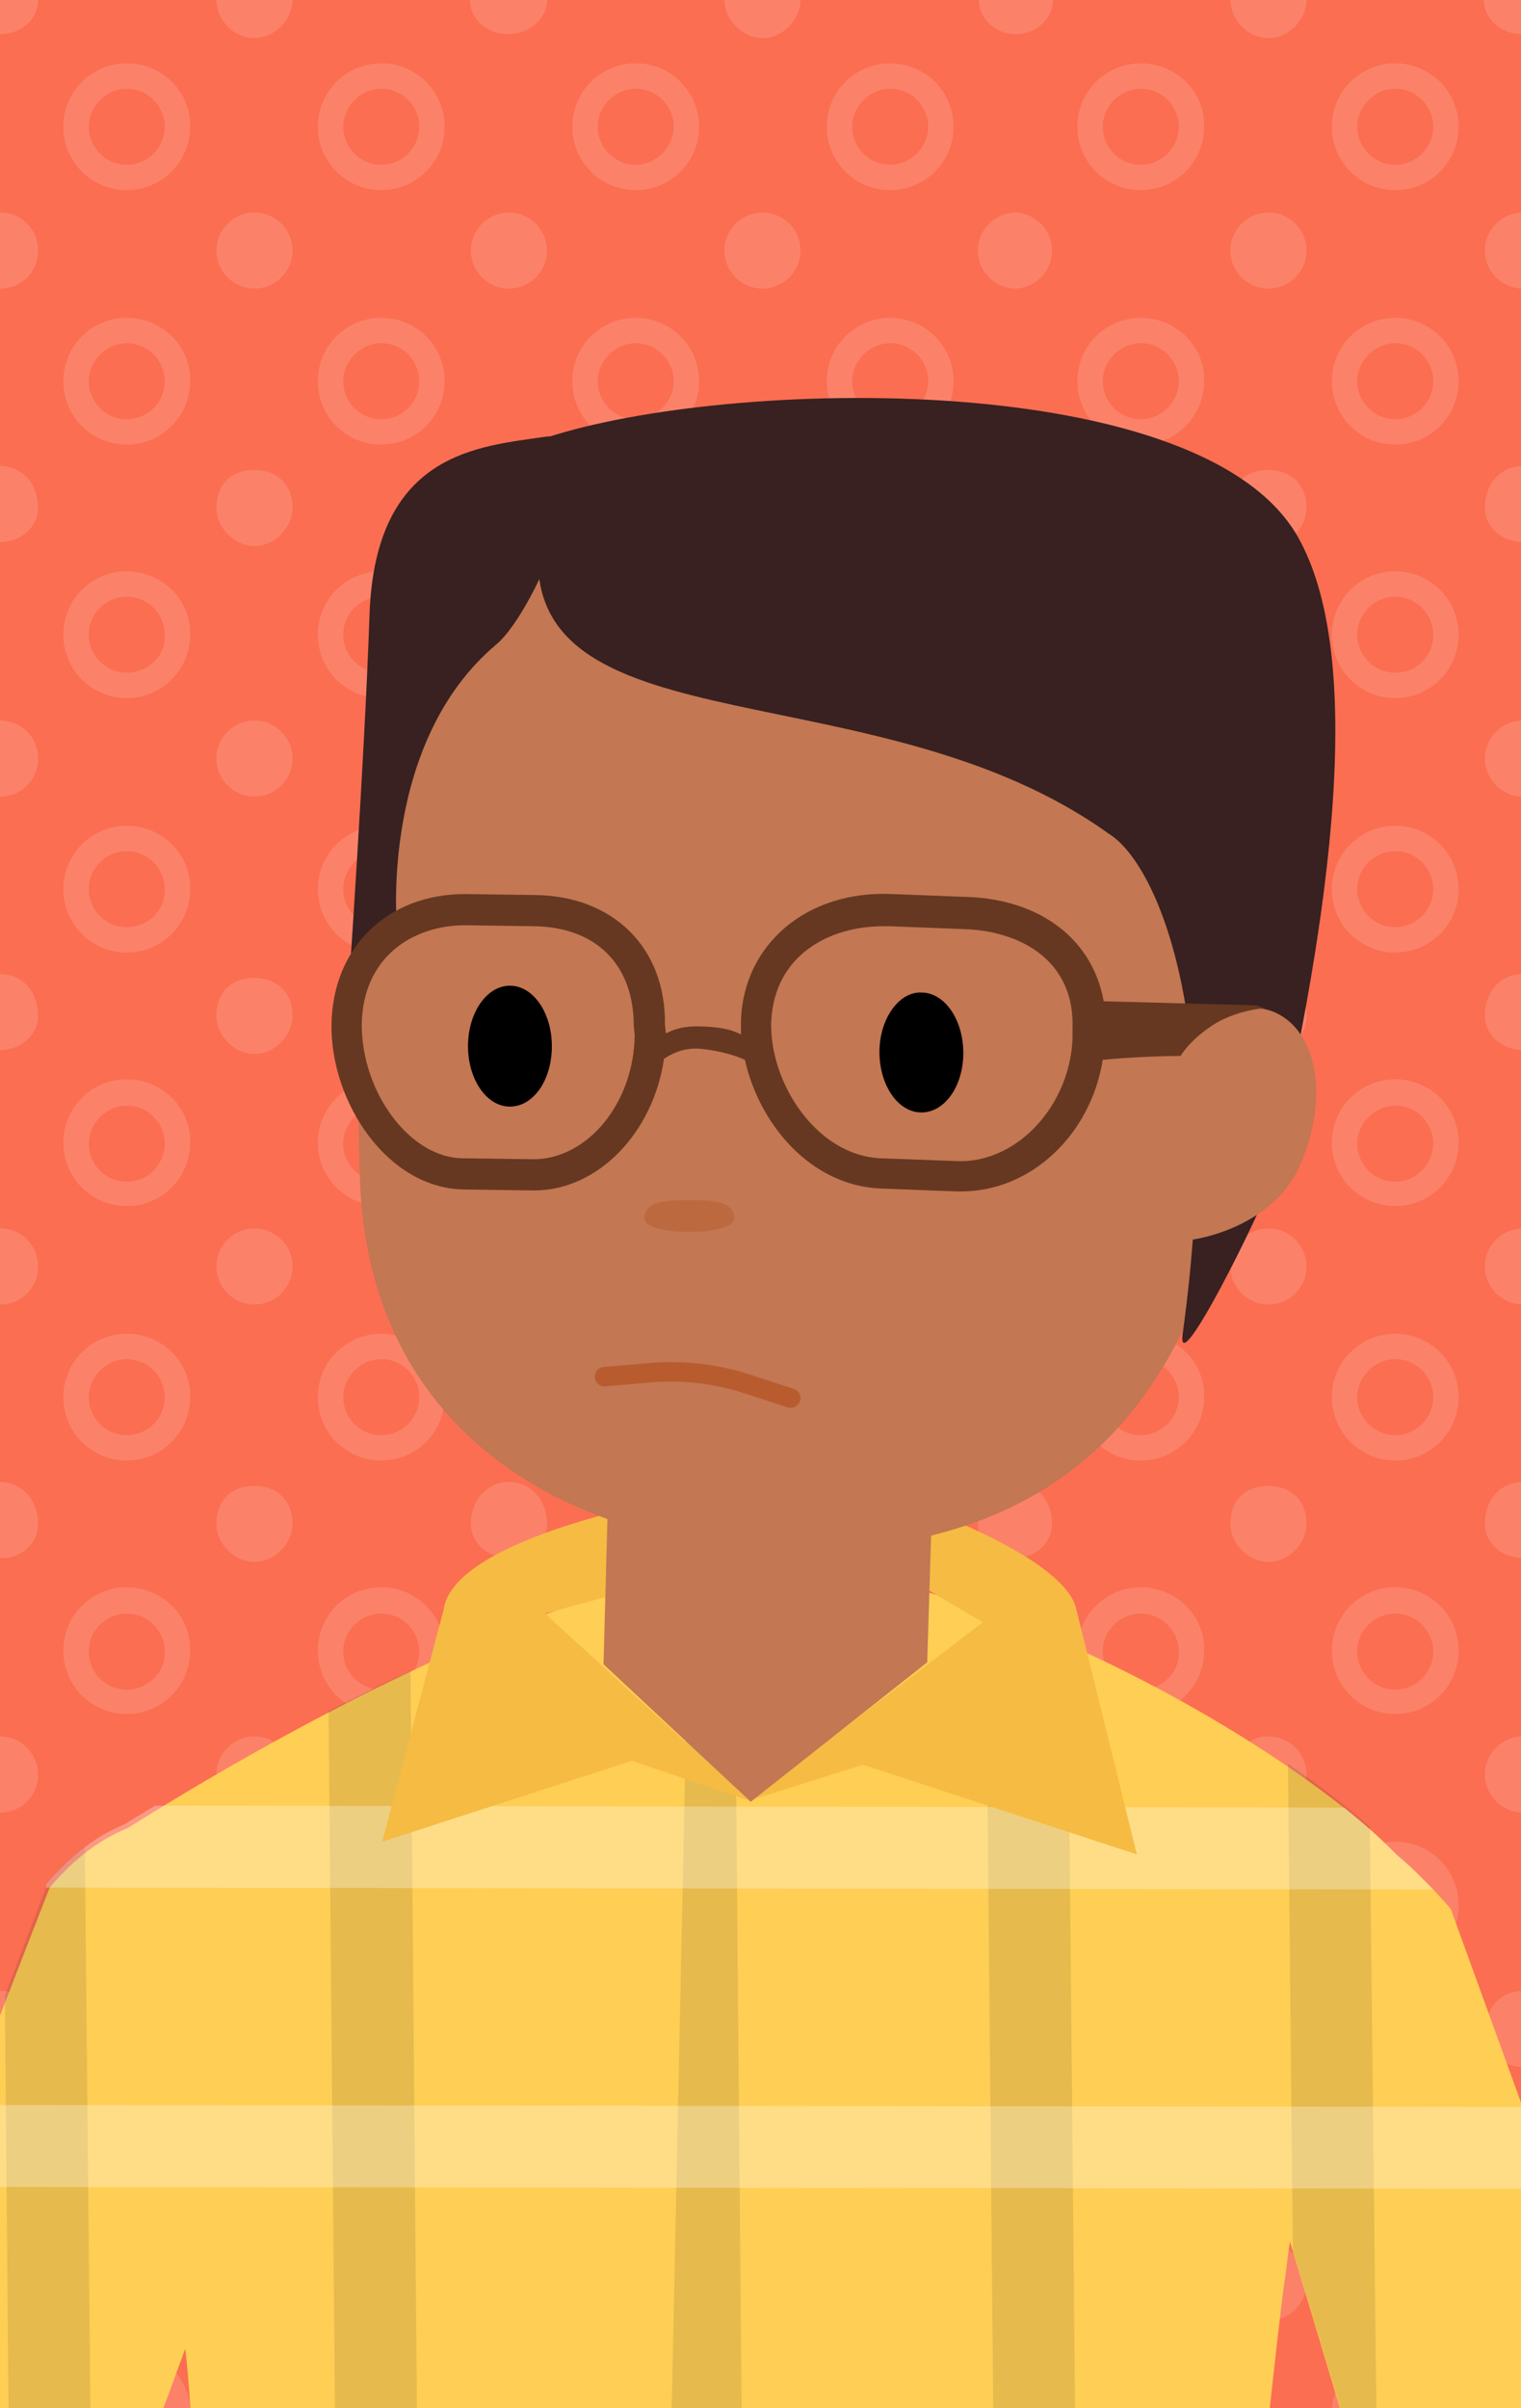 <svg version="1.1" xmlns="http://www.w3.org/2000/svg" xmlns:xlink="http://www.w3.org/1999/xlink" x="0px" y="0px" width="156px" height="247px" viewBox="0 0 156 247" xml:space="preserve"><style type="text/css">.st0{fill:#FB6E52;} .st1{clip-path:url(#SVGID_2_);} .st2{fill:#FB8269;} .st3{clip-path:url(#SVGID_4_);} .st4{fill:#FFCE54;} .st5{opacity:0.1;} .st6{opacity:0.3;fill:#FFFFFF;} .st7{fill:#F6BB43;} .st8{fill:#C37752;} .st9{fill:#382120;} .st10{fill:#663821;} .st11{fill:#BD6940;} .st12{fill:none;stroke:#B85C30;stroke-width:2;stroke-linecap:round;stroke-miterlimit:10;}</style><g id="fondo"><path class="st0" d="M0 0h156v247.3H0z"/><defs><path id="SVGID_1_" d="M0 0h156v247.3H0z"/></defs><clipPath id="SVGID_2_"><use xlink:href="#SVGID_1_" overflow="visible"/></clipPath><g class="st1"><path class="st2" d="M91.3 32.6c-3.6 0-6.5 2.9-6.5 6.5s2.9 6.5 6.5 6.5 6.5-2.9 6.5-6.5-2.9-6.5-6.5-6.5zm0 10.4c-2.2 0-3.9-1.8-3.9-3.9s1.8-3.9 3.9-3.9c2.2 0 3.9 1.8 3.9 3.9S93.4 43 91.3 43zM65.2 6.5c-3.6 0-6.5 2.9-6.5 6.5s2.9 6.5 6.5 6.5 6.5-2.9 6.5-6.5-2.9-6.5-6.5-6.5zm0 10.4c-2.2 0-3.9-1.8-3.9-3.9s1.8-3.9 3.9-3.9c2.2 0 3.9 1.8 3.9 3.9s-1.8 3.9-3.9 3.9zM65.2 32.6c-3.6 0-6.5 2.9-6.5 6.5s2.9 6.5 6.5 6.5 6.5-2.9 6.5-6.5-2.9-6.5-6.5-6.5zm0 10.4c-2.2 0-3.9-1.8-3.9-3.9s1.8-3.9 3.9-3.9c2.2 0 3.9 1.8 3.9 3.9S67.3 43 65.2 43zM91.3 6.5c-3.6 0-6.5 2.9-6.5 6.5s2.9 6.5 6.5 6.5 6.5-2.9 6.5-6.5-2.9-6.5-6.5-6.5zm0 10.4c-2.2 0-3.9-1.8-3.9-3.9s1.8-3.9 3.9-3.9c2.2 0 3.9 1.8 3.9 3.9s-1.8 3.9-3.9 3.9zM52.2 47.8c-2.2 0-3.9 1.7-3.9 4.3 0 2 1.8 3.5 3.9 3.5s3.9-1.6 3.9-3.5c0-2.6-1.8-4.3-3.9-4.3z"/><circle class="st2" cx="78.2" cy="25.7" r="3.9"/><path class="st2" d="M78.2 48.2c-2.2 0-3.9 1.3-3.9 3.9 0 2 1.8 3.9 3.9 3.9s3.9-2 3.9-3.9c0-2.6-1.7-3.9-3.9-3.9zM78.2 3.9c2.2 0 3.9-2 3.9-3.9h-7.8c0 2 1.8 3.9 3.9 3.9z"/><circle class="st2" cx="52.2" cy="25.7" r="3.9"/><path class="st2" d="M91.3 84.7c-3.6 0-6.5 2.9-6.5 6.5s2.9 6.5 6.5 6.5 6.5-2.9 6.5-6.5-2.9-6.5-6.5-6.5zm0 10.4c-2.2 0-3.9-1.8-3.9-3.9 0-2.2 1.8-3.9 3.9-3.9 2.2 0 3.9 1.8 3.9 3.9 0 2.1-1.8 3.9-3.9 3.9zM65.2 58.6c-3.6 0-6.5 2.9-6.5 6.5s2.9 6.5 6.5 6.5 6.5-2.9 6.5-6.5-2.9-6.5-6.5-6.5zm0 10.4c-2.2 0-3.9-1.8-3.9-3.9 0-2.2 1.8-3.9 3.9-3.9 2.2 0 3.9 1.8 3.9 3.9 0 2.2-1.8 3.9-3.9 3.9zM65.2 84.7c-3.6 0-6.5 2.9-6.5 6.5s2.9 6.5 6.5 6.5 6.5-2.9 6.5-6.5-2.9-6.5-6.5-6.5zm0 10.4c-2.2 0-3.9-1.8-3.9-3.9 0-2.2 1.8-3.9 3.9-3.9 2.2 0 3.9 1.8 3.9 3.9 0 2.1-1.8 3.9-3.9 3.9zM91.3 58.6c-3.6 0-6.5 2.9-6.5 6.5s2.9 6.5 6.5 6.5 6.5-2.9 6.5-6.5-2.9-6.5-6.5-6.5zm0 10.4c-2.2 0-3.9-1.8-3.9-3.9 0-2.2 1.8-3.9 3.9-3.9 2.2 0 3.9 1.8 3.9 3.9 0 2.2-1.8 3.9-3.9 3.9zM52.2 99.9c-2.2 0-3.9 1.7-3.9 4.3 0 2 1.8 3.5 3.9 3.5s3.9-1.6 3.9-3.5c0-2.6-1.8-4.3-3.9-4.3z"/><circle class="st2" cx="78.2" cy="77.8" r="3.9"/><path class="st2" d="M78.2 100.3c-2.2 0-3.9 1.3-3.9 3.9 0 2 1.8 3.9 3.9 3.9s3.9-2 3.9-3.9c0-2.6-1.7-3.9-3.9-3.9z"/><circle class="st2" cx="52.2" cy="77.8" r="3.9"/><path class="st2" d="M91.3 136.8c-3.6 0-6.5 2.9-6.5 6.5s2.9 6.5 6.5 6.5 6.5-2.9 6.5-6.5-2.9-6.5-6.5-6.5zm0 10.4c-2.2 0-3.9-1.8-3.9-3.9s1.8-3.9 3.9-3.9c2.2 0 3.9 1.8 3.9 3.9s-1.8 3.9-3.9 3.9zM65.2 110.7c-3.6 0-6.5 2.9-6.5 6.5s2.9 6.5 6.5 6.5 6.5-2.9 6.5-6.5-2.9-6.5-6.5-6.5zm0 10.5c-2.2 0-3.9-1.8-3.9-3.9s1.8-3.9 3.9-3.9c2.2 0 3.9 1.8 3.9 3.9s-1.8 3.9-3.9 3.9zM65.2 136.8c-3.6 0-6.5 2.9-6.5 6.5s2.9 6.5 6.5 6.5 6.5-2.9 6.5-6.5-2.9-6.5-6.5-6.5zm0 10.4c-2.2 0-3.9-1.8-3.9-3.9s1.8-3.9 3.9-3.9c2.2 0 3.9 1.8 3.9 3.9s-1.8 3.9-3.9 3.9zM91.3 110.7c-3.6 0-6.5 2.9-6.5 6.5s2.9 6.5 6.5 6.5 6.5-2.9 6.5-6.5-2.9-6.5-6.5-6.5zm0 10.5c-2.2 0-3.9-1.8-3.9-3.9s1.8-3.9 3.9-3.9c2.2 0 3.9 1.8 3.9 3.9s-1.8 3.9-3.9 3.9z"/><circle class="st2" cx="78.2" cy="129.9" r="3.9"/><circle class="st2" cx="52.2" cy="129.9" r="3.9"/><path class="st2" d="M39.1 32.6c-3.6 0-6.5 2.9-6.5 6.5s2.9 6.5 6.5 6.5 6.5-2.9 6.5-6.5-2.9-6.5-6.5-6.5zm0 10.4c-2.2 0-3.9-1.8-3.9-3.9s1.8-3.9 3.9-3.9c2.2 0 3.9 1.8 3.9 3.9S41.3 43 39.1 43zM13 6.5c-3.6 0-6.5 2.9-6.5 6.5s2.9 6.5 6.5 6.5 6.5-2.9 6.5-6.5c.1-3.6-2.9-6.5-6.5-6.5zm0 10.4c-2.2 0-3.9-1.8-3.9-3.9s1.8-3.9 3.9-3.9c2.2 0 3.9 1.8 3.9 3.9s-1.7 3.9-3.9 3.9zM13 32.6c-3.6 0-6.5 2.9-6.5 6.5s2.9 6.5 6.5 6.5 6.5-2.9 6.5-6.5c.1-3.6-2.9-6.5-6.5-6.5zM13 43c-2.2 0-3.9-1.8-3.9-3.9s1.8-3.9 3.9-3.9c2.2 0 3.9 1.8 3.9 3.9S15.2 43 13 43zM39.1 6.5c-3.6 0-6.5 2.9-6.5 6.5s2.9 6.5 6.5 6.5 6.5-2.9 6.5-6.5-2.9-6.5-6.5-6.5zm0 10.4c-2.2 0-3.9-1.8-3.9-3.9s1.8-3.9 3.9-3.9c2.2 0 3.9 1.8 3.9 3.9s-1.7 3.9-3.9 3.9zM0 47.8v7.8c2.2 0 3.9-1.6 3.9-3.5 0-2.6-1.7-4.3-3.9-4.3zM48.2 0c0 2 1.8 3.5 3.9 3.5s4-1.5 4-3.5h-7.9zM0 3.5C2.2 3.5 3.9 2 3.9 0H0v3.5z"/><circle class="st2" cx="26.1" cy="25.7" r="3.9"/><path class="st2" d="M26.1 48.2c-2.2 0-3.9 1.3-3.9 3.9 0 2 1.8 3.9 3.9 3.9 2.2 0 3.9-2 3.9-3.9 0-2.6-1.8-3.9-3.9-3.9zM26.1 3.9C28.2 3.9 30 2 30 0h-7.8c0 2 1.7 3.9 3.9 3.9zM0 21.8v7.8c2.2 0 3.9-1.7 3.9-3.9S2.2 21.8 0 21.8zM39.1 84.7c-3.6 0-6.5 2.9-6.5 6.5s2.9 6.5 6.5 6.5 6.5-2.9 6.5-6.5-2.9-6.5-6.5-6.5zm0 10.4c-2.2 0-3.9-1.8-3.9-3.9 0-2.2 1.8-3.9 3.9-3.9 2.2 0 3.9 1.8 3.9 3.9 0 2.1-1.7 3.9-3.9 3.9zM13 58.6c-3.6 0-6.5 2.9-6.5 6.5s2.9 6.5 6.5 6.5 6.5-2.9 6.5-6.5c.1-3.6-2.9-6.5-6.5-6.5zM13 69c-2.2 0-3.9-1.8-3.9-3.9 0-2.2 1.8-3.9 3.9-3.9 2.2 0 3.9 1.8 3.9 3.9.1 2.2-1.7 3.9-3.9 3.9zM13 84.7c-3.6 0-6.5 2.9-6.5 6.5s2.9 6.5 6.5 6.5 6.5-2.9 6.5-6.5c.1-3.6-2.9-6.5-6.5-6.5zm0 10.4c-2.2 0-3.9-1.8-3.9-3.9 0-2.2 1.8-3.9 3.9-3.9 2.2 0 3.9 1.8 3.9 3.9.1 2.1-1.7 3.9-3.9 3.9zM39.1 58.6c-3.6 0-6.5 2.9-6.5 6.5s2.9 6.5 6.5 6.5 6.5-2.9 6.5-6.5-2.9-6.5-6.5-6.5zm0 10.4c-2.2 0-3.9-1.8-3.9-3.9 0-2.2 1.8-3.9 3.9-3.9 2.2 0 3.9 1.8 3.9 3.9 0 2.2-1.7 3.9-3.9 3.9zM0 99.9v7.8c2.2 0 3.9-1.6 3.9-3.5 0-2.6-1.7-4.3-3.9-4.3z"/><circle class="st2" cx="26.1" cy="77.8" r="3.9"/><path class="st2" d="M26.1 100.3c-2.2 0-3.9 1.3-3.9 3.9 0 2 1.8 3.9 3.9 3.9 2.2 0 3.9-2 3.9-3.9 0-2.6-1.8-3.9-3.9-3.9zM0 73.9v7.8c2.2 0 3.9-1.7 3.9-3.9S2.2 73.9 0 73.9zM39.1 136.8c-3.6 0-6.5 2.9-6.5 6.5s2.9 6.5 6.5 6.5 6.5-2.9 6.5-6.5-2.9-6.5-6.5-6.5zm0 10.4c-2.2 0-3.9-1.8-3.9-3.9s1.8-3.9 3.9-3.9c2.2 0 3.9 1.8 3.9 3.9s-1.7 3.9-3.9 3.9zM13 110.7c-3.6 0-6.5 2.9-6.5 6.5s2.9 6.5 6.5 6.5 6.5-2.9 6.5-6.5c.1-3.6-2.9-6.5-6.5-6.5zm0 10.5c-2.2 0-3.9-1.8-3.9-3.9s1.8-3.9 3.9-3.9c2.2 0 3.9 1.8 3.9 3.9s-1.7 3.9-3.9 3.9zM13 136.8c-3.6 0-6.5 2.9-6.5 6.5s2.9 6.5 6.5 6.5 6.5-2.9 6.5-6.5c.1-3.6-2.9-6.5-6.5-6.5zm0 10.4c-2.2 0-3.9-1.8-3.9-3.9s1.8-3.9 3.9-3.9c2.2 0 3.9 1.8 3.9 3.9s-1.7 3.9-3.9 3.9zM39.1 110.7c-3.6 0-6.5 2.9-6.5 6.5s2.9 6.5 6.5 6.5 6.5-2.9 6.5-6.5-2.9-6.5-6.5-6.5zm0 10.5c-2.2 0-3.9-1.8-3.9-3.9s1.8-3.9 3.9-3.9c2.2 0 3.9 1.8 3.9 3.9s-1.7 3.9-3.9 3.9z"/><circle class="st2" cx="26.1" cy="129.9" r="3.9"/><path class="st2" d="M0 126v7.8c2.2 0 3.9-1.7 3.9-3.9S2.2 126 0 126zM156.2 47.8c-2.2 0-3.9 1.7-3.9 4.3 0 2 1.8 3.5 3.9 3.5 2.2 0 3.9-1.6 3.9-3.5 0-2.6-1.8-4.3-3.9-4.3z"/><circle class="st2" cx="156.2" cy="25.7" r="3.9"/><path class="st2" d="M156.2 99.9c-2.2 0-3.9 1.7-3.9 4.3 0 2 1.8 3.5 3.9 3.5 2.2 0 3.9-1.6 3.9-3.5 0-2.6-1.8-4.3-3.9-4.3z"/><circle class="st2" cx="156.2" cy="77.8" r="3.9"/><circle class="st2" cx="156.2" cy="129.9" r="3.9"/><path class="st2" d="M143.1 32.6c-3.6 0-6.5 2.9-6.5 6.5s2.9 6.5 6.5 6.5 6.5-2.9 6.5-6.5-2.9-6.5-6.5-6.5zm0 10.4c-2.2 0-3.9-1.8-3.9-3.9s1.8-3.9 3.9-3.9c2.2 0 3.9 1.8 3.9 3.9s-1.7 3.9-3.9 3.9zM117 6.5c-3.6 0-6.5 2.9-6.5 6.5s2.9 6.5 6.5 6.5 6.5-2.9 6.5-6.5c.1-3.6-2.9-6.5-6.5-6.5zm0 10.4c-2.2 0-3.9-1.8-3.9-3.9s1.8-3.9 3.9-3.9c2.2 0 3.9 1.8 3.9 3.9s-1.7 3.9-3.9 3.9zM117 32.6c-3.6 0-6.5 2.9-6.5 6.5s2.9 6.5 6.5 6.5 6.5-2.9 6.5-6.5c.1-3.6-2.9-6.5-6.5-6.5zm0 10.4c-2.2 0-3.9-1.8-3.9-3.9s1.8-3.9 3.9-3.9c2.2 0 3.9 1.8 3.9 3.9S119.2 43 117 43zM143.1 6.5c-3.6 0-6.5 2.9-6.5 6.5s2.9 6.5 6.5 6.5 6.5-2.9 6.5-6.5-2.9-6.5-6.5-6.5zm0 10.4c-2.2 0-3.9-1.8-3.9-3.9s1.8-3.9 3.9-3.9c2.2 0 3.9 1.8 3.9 3.9s-1.7 3.9-3.9 3.9zM104.3 47.9h-.4c-2 .2-3.6 1.8-3.6 4.2 0 1.9 1.6 3.4 3.6 3.5h.4c2-.1 3.6-1.7 3.6-3.5 0-2.5-1.6-4.1-3.6-4.2zM152.2 0c0 2 1.8 3.5 3.9 3.5 2.2 0 3.9-1.6 3.9-3.5h-7.8zM104 0h-3.6c0 1.9 1.6 3.4 3.6 3.5h.4c2-.1 3.6-1.7 3.6-3.5h-4z"/><circle class="st2" cx="130.1" cy="25.7" r="3.9"/><path class="st2" d="M130.1 48.2c-2.2 0-3.9 1.3-3.9 3.9 0 2 1.8 3.9 3.9 3.9 2.2 0 3.9-2 3.9-3.9 0-2.6-1.8-3.9-3.9-3.9zM130.1 3.9c2.2 0 3.9-2 3.9-3.9h-7.8c0 2 1.7 3.9 3.9 3.9zM104.3 21.8h-.4c-2 .2-3.6 1.8-3.6 3.9 0 2.1 1.6 3.7 3.6 3.9h.4c2-.2 3.6-1.8 3.6-3.9 0-2.1-1.6-3.7-3.6-3.9zM143.1 84.7c-3.6 0-6.5 2.9-6.5 6.5s2.9 6.5 6.5 6.5 6.5-2.9 6.5-6.5-2.9-6.5-6.5-6.5zm0 10.4c-2.2 0-3.9-1.8-3.9-3.9 0-2.2 1.8-3.9 3.9-3.9 2.2 0 3.9 1.8 3.9 3.9 0 2.1-1.7 3.9-3.9 3.9zM117 58.6c-3.6 0-6.5 2.9-6.5 6.5s2.9 6.5 6.5 6.5 6.5-2.9 6.5-6.5c.1-3.6-2.9-6.5-6.5-6.5zm0 10.4c-2.2 0-3.9-1.8-3.9-3.9 0-2.2 1.8-3.9 3.9-3.9 2.2 0 3.9 1.8 3.9 3.9.1 2.2-1.7 3.9-3.9 3.9zM117 84.7c-3.6 0-6.5 2.9-6.5 6.5s2.9 6.5 6.5 6.5 6.5-2.9 6.5-6.5c.1-3.6-2.9-6.5-6.5-6.5zm0 10.4c-2.2 0-3.9-1.8-3.9-3.9 0-2.2 1.8-3.9 3.9-3.9 2.2 0 3.9 1.8 3.9 3.9.1 2.1-1.7 3.9-3.9 3.9zM143.1 58.6c-3.6 0-6.5 2.9-6.5 6.5s2.9 6.5 6.5 6.5 6.5-2.9 6.5-6.5-2.9-6.5-6.5-6.5zm0 10.4c-2.2 0-3.9-1.8-3.9-3.9 0-2.2 1.8-3.9 3.9-3.9 2.2 0 3.9 1.8 3.9 3.9 0 2.2-1.7 3.9-3.9 3.9zM104.3 100h-.4c-2 .2-3.6 1.8-3.6 4.2 0 1.9 1.6 3.4 3.6 3.5h.4c2-.1 3.6-1.7 3.6-3.5 0-2.5-1.6-4.1-3.6-4.2z"/><circle class="st2" cx="130.1" cy="77.8" r="3.9"/><path class="st2" d="M130.1 100.3c-2.2 0-3.9 1.3-3.9 3.9 0 2 1.8 3.9 3.9 3.9 2.2 0 3.9-2 3.9-3.9 0-2.6-1.8-3.9-3.9-3.9zM104.3 73.9h-.4c-2 .2-3.6 1.8-3.6 3.9 0 2.1 1.6 3.7 3.6 3.9h.4c2-.2 3.6-1.8 3.6-3.9 0-2.1-1.6-3.7-3.6-3.9zM143.1 136.8c-3.6 0-6.5 2.9-6.5 6.5s2.9 6.5 6.5 6.5 6.5-2.9 6.5-6.5-2.9-6.5-6.5-6.5zm0 10.4c-2.2 0-3.9-1.8-3.9-3.9s1.8-3.9 3.9-3.9c2.2 0 3.9 1.8 3.9 3.9s-1.7 3.9-3.9 3.9zM117 110.7c-3.6 0-6.5 2.9-6.5 6.5s2.9 6.5 6.5 6.5 6.5-2.9 6.5-6.5c.1-3.6-2.9-6.5-6.5-6.5zm0 10.5c-2.2 0-3.9-1.8-3.9-3.9s1.8-3.9 3.9-3.9c2.2 0 3.9 1.8 3.9 3.9s-1.7 3.9-3.9 3.9zM117 136.8c-3.6 0-6.5 2.9-6.5 6.5s2.9 6.5 6.5 6.5 6.5-2.9 6.5-6.5c.1-3.6-2.9-6.5-6.5-6.5zm0 10.4c-2.2 0-3.9-1.8-3.9-3.9s1.8-3.9 3.9-3.9c2.2 0 3.9 1.8 3.9 3.9s-1.7 3.9-3.9 3.9zM143.1 110.7c-3.6 0-6.5 2.9-6.5 6.5s2.9 6.5 6.5 6.5 6.5-2.9 6.5-6.5-2.9-6.5-6.5-6.5zm0 10.5c-2.2 0-3.9-1.8-3.9-3.9s1.8-3.9 3.9-3.9c2.2 0 3.9 1.8 3.9 3.9s-1.7 3.9-3.9 3.9z"/><circle class="st2" cx="130.1" cy="129.9" r="3.9"/><path class="st2" d="M104.3 126h-.4c-2 .2-3.6 1.8-3.6 3.9 0 2.1 1.6 3.7 3.6 3.9h.4c2-.2 3.6-1.8 3.6-3.9 0-2-1.6-3.7-3.6-3.9zM91.3 188.9c-3.6 0-6.5 2.9-6.5 6.5s2.9 6.5 6.5 6.5 6.5-2.9 6.5-6.5-2.9-6.5-6.5-6.5zm0 10.4c-2.2 0-3.9-1.8-3.9-3.9 0-2.2 1.8-3.9 3.9-3.9 2.2 0 3.9 1.8 3.9 3.9 0 2.2-1.8 3.9-3.9 3.9zM65.2 162.8c-3.6 0-6.5 2.9-6.5 6.5s2.9 6.5 6.5 6.5 6.5-2.9 6.5-6.5-2.9-6.5-6.5-6.5zm0 10.5c-2.2 0-3.9-1.8-3.9-3.9 0-2.2 1.8-3.9 3.9-3.9 2.2 0 3.9 1.8 3.9 3.9 0 2.1-1.8 3.9-3.9 3.9zM65.2 188.9c-3.6 0-6.5 2.9-6.5 6.5s2.9 6.5 6.5 6.5 6.5-2.9 6.5-6.5-2.9-6.5-6.5-6.5zm0 10.4c-2.2 0-3.9-1.8-3.9-3.9 0-2.2 1.8-3.9 3.9-3.9 2.2 0 3.9 1.8 3.9 3.9 0 2.2-1.8 3.9-3.9 3.9zM91.3 162.8c-3.6 0-6.5 2.9-6.5 6.5s2.9 6.5 6.5 6.5 6.5-2.9 6.5-6.5-2.9-6.5-6.5-6.5zm0 10.5c-2.2 0-3.9-1.8-3.9-3.9 0-2.2 1.8-3.9 3.9-3.9 2.2 0 3.9 1.8 3.9 3.9 0 2.1-1.8 3.9-3.9 3.9zM52.2 204.2c-2.2 0-3.9 1.7-3.9 4.3 0 2 1.8 3.5 3.9 3.5s3.9-1.6 3.9-3.5c0-2.7-1.8-4.3-3.9-4.3z"/><circle class="st2" cx="78.2" cy="182" r="3.9"/><path class="st2" d="M78.2 204.5c-2.2 0-3.9 1.3-3.9 3.9 0 2 1.8 3.9 3.9 3.9s3.9-2 3.9-3.9c0-2.6-1.7-3.9-3.9-3.9zM82.1 156.3c0-2.6-1.8-3.9-3.9-3.9-2.2 0-3.9 1.3-3.9 3.9 0 2 1.8 3.9 3.9 3.9s3.9-1.9 3.9-3.9z"/><circle class="st2" cx="52.2" cy="182" r="3.9"/><path class="st2" d="M91.3 241c-3.6 0-6.5 2.9-6.5 6.5s2.9 6.5 6.5 6.5 6.5-2.9 6.5-6.5-2.9-6.5-6.5-6.5zm0 10.4c-2.2 0-3.9-1.8-3.9-3.9 0-2.2 1.8-3.9 3.9-3.9 2.2 0 3.9 1.8 3.9 3.9 0 2.2-1.8 3.9-3.9 3.9zM65.2 214.9c-3.6 0-6.5 2.9-6.5 6.5s2.9 6.5 6.5 6.5 6.5-2.9 6.5-6.5c0-3.5-2.9-6.5-6.5-6.5zm0 10.5c-2.2 0-3.9-1.8-3.9-3.9 0-2.2 1.8-3.9 3.9-3.9 2.2 0 3.9 1.8 3.9 3.9 0 2.1-1.8 3.9-3.9 3.9zM65.2 241c-3.6 0-6.5 2.9-6.5 6.5s2.9 6.5 6.5 6.5 6.5-2.9 6.5-6.5-2.9-6.5-6.5-6.5zm0 10.4c-2.2 0-3.9-1.8-3.9-3.9 0-2.2 1.8-3.9 3.9-3.9 2.2 0 3.9 1.8 3.9 3.9 0 2.2-1.8 3.9-3.9 3.9zM91.3 214.9c-3.6 0-6.5 2.9-6.5 6.5s2.9 6.5 6.5 6.5 6.5-2.9 6.5-6.5c0-3.5-2.9-6.5-6.5-6.5zm0 10.5c-2.2 0-3.9-1.8-3.9-3.9 0-2.2 1.8-3.9 3.9-3.9 2.2 0 3.9 1.8 3.9 3.9 0 2.1-1.8 3.9-3.9 3.9z"/><circle class="st2" cx="78.2" cy="234.1" r="3.9"/><circle class="st2" cx="52.2" cy="234.1" r="3.9"/><path class="st2" d="M39.1 188.9c-3.6 0-6.5 2.9-6.5 6.5s2.9 6.5 6.5 6.5 6.5-2.9 6.5-6.5-2.9-6.5-6.5-6.5zm0 10.4c-2.2 0-3.9-1.8-3.9-3.9 0-2.2 1.8-3.9 3.9-3.9 2.2 0 3.9 1.8 3.9 3.9 0 2.2-1.7 3.9-3.9 3.9zM13 162.8c-3.6 0-6.5 2.9-6.5 6.5s2.9 6.5 6.5 6.5 6.5-2.9 6.5-6.5c.1-3.6-2.9-6.5-6.5-6.5zm0 10.5c-2.2 0-3.9-1.8-3.9-3.9 0-2.2 1.8-3.9 3.9-3.9 2.2 0 3.9 1.8 3.9 3.9.1 2.1-1.7 3.9-3.9 3.9zM13 188.9c-3.6 0-6.5 2.9-6.5 6.5s2.9 6.5 6.5 6.5 6.5-2.9 6.5-6.5c.1-3.6-2.9-6.5-6.5-6.5zm0 10.4c-2.2 0-3.9-1.8-3.9-3.9 0-2.2 1.8-3.9 3.9-3.9 2.2 0 3.9 1.8 3.9 3.9.1 2.2-1.7 3.9-3.9 3.9zM39.1 162.8c-3.6 0-6.5 2.9-6.5 6.5s2.9 6.5 6.5 6.5 6.5-2.9 6.5-6.5-2.9-6.5-6.5-6.5zm0 10.5c-2.2 0-3.9-1.8-3.9-3.9 0-2.2 1.8-3.9 3.9-3.9 2.2 0 3.9 1.8 3.9 3.9 0 2.1-1.7 3.9-3.9 3.9zM0 204.2v7.8c2.2 0 3.9-1.6 3.9-3.5 0-2.7-1.7-4.3-3.9-4.3zM56.1 156.3c0-2.6-1.8-4.3-3.9-4.3s-3.9 1.7-3.9 4.3c0 2 1.8 3.5 3.9 3.5s3.9-1.5 3.9-3.5zM3.9 156.3c0-2.6-1.8-4.3-3.9-4.3v7.8c2.2.1 3.9-1.5 3.9-3.5z"/><circle class="st2" cx="26.1" cy="182" r="3.9"/><path class="st2" d="M26.1 204.5c-2.2 0-3.9 1.3-3.9 3.9 0 2 1.8 3.9 3.9 3.9 2.2 0 3.9-2 3.9-3.9 0-2.6-1.8-3.9-3.9-3.9zM30 156.3c0-2.6-1.8-3.9-3.9-3.9-2.2 0-3.9 1.3-3.9 3.9 0 2 1.8 3.9 3.9 3.9 2.1 0 3.9-1.9 3.9-3.9zM0 178.1v7.8c2.2 0 3.9-1.7 3.9-3.9 0-2.1-1.7-3.9-3.9-3.9zM39.1 241c-3.6 0-6.5 2.9-6.5 6.5s2.9 6.5 6.5 6.5 6.5-2.9 6.5-6.5-2.9-6.5-6.5-6.5zm0 10.4c-2.2 0-3.9-1.8-3.9-3.9 0-2.2 1.8-3.9 3.9-3.9 2.2 0 3.9 1.8 3.9 3.9 0 2.2-1.7 3.9-3.9 3.9zM13 214.9c-3.6 0-6.5 2.9-6.5 6.5s2.9 6.5 6.5 6.5 6.5-2.9 6.5-6.5c.1-3.5-2.9-6.5-6.5-6.5zm0 10.5c-2.2 0-3.9-1.8-3.9-3.9 0-2.2 1.8-3.9 3.9-3.9 2.2 0 3.9 1.8 3.9 3.9.1 2.1-1.7 3.9-3.9 3.9zM13 241c-3.6 0-6.5 2.9-6.5 6.5S9.4 254 13 254s6.5-2.9 6.5-6.5c.1-3.6-2.9-6.5-6.5-6.5zm0 10.4c-2.2 0-3.9-1.8-3.9-3.9 0-2.2 1.8-3.9 3.9-3.9 2.2 0 3.9 1.8 3.9 3.9.1 2.2-1.7 3.9-3.9 3.9zM39.1 214.9c-3.6 0-6.5 2.9-6.5 6.5s2.9 6.5 6.5 6.5 6.5-2.9 6.5-6.5c0-3.5-2.9-6.5-6.5-6.5zm0 10.5c-2.2 0-3.9-1.8-3.9-3.9 0-2.2 1.8-3.9 3.9-3.9 2.2 0 3.9 1.8 3.9 3.9 0 2.1-1.7 3.9-3.9 3.9z"/><circle class="st2" cx="26.1" cy="234.1" r="3.9"/><path class="st2" d="M0 230.2v7.8c2.2 0 3.9-1.7 3.9-3.9 0-2.1-1.7-3.9-3.9-3.9zM156.2 204.2c-2.2 0-3.9 1.7-3.9 4.3 0 2 1.8 3.5 3.9 3.5 2.2 0 3.9-1.6 3.9-3.5 0-2.7-1.8-4.3-3.9-4.3z"/><circle class="st2" cx="156.2" cy="182" r="3.9"/><circle class="st2" cx="156.2" cy="234.1" r="3.9"/><path class="st2" d="M143.1 188.9c-3.6 0-6.5 2.9-6.5 6.5s2.9 6.5 6.5 6.5 6.5-2.9 6.5-6.5-2.9-6.5-6.5-6.5zm0 10.4c-2.2 0-3.9-1.8-3.9-3.9 0-2.2 1.8-3.9 3.9-3.9 2.2 0 3.9 1.8 3.9 3.9 0 2.2-1.7 3.9-3.9 3.9zM117 162.8c-3.6 0-6.5 2.9-6.5 6.5s2.9 6.5 6.5 6.5 6.5-2.9 6.5-6.5c.1-3.6-2.9-6.5-6.5-6.5zm0 10.5c-2.2 0-3.9-1.8-3.9-3.9 0-2.2 1.8-3.9 3.9-3.9 2.2 0 3.9 1.8 3.9 3.9.1 2.1-1.7 3.9-3.9 3.9zM117 188.9c-3.6 0-6.5 2.9-6.5 6.5s2.9 6.5 6.5 6.5 6.5-2.9 6.5-6.5c.1-3.6-2.9-6.5-6.5-6.5zm0 10.4c-2.2 0-3.9-1.8-3.9-3.9 0-2.2 1.8-3.9 3.9-3.9 2.2 0 3.9 1.8 3.9 3.9.1 2.2-1.7 3.9-3.9 3.9zM143.1 162.8c-3.6 0-6.5 2.9-6.5 6.5s2.9 6.5 6.5 6.5 6.5-2.9 6.5-6.5-2.9-6.5-6.5-6.5zm0 10.5c-2.2 0-3.9-1.8-3.9-3.9 0-2.2 1.8-3.9 3.9-3.9 2.2 0 3.9 1.8 3.9 3.9 0 2.1-1.7 3.9-3.9 3.9zM104.3 204.2h-.4c-2 .2-3.6 1.8-3.6 4.2 0 1.9 1.6 3.4 3.6 3.5h.4c2-.1 3.6-1.7 3.6-3.5 0-2.5-1.6-4.1-3.6-4.2zM160.1 156.3c0-2.6-1.8-4.3-3.9-4.3-2.2 0-3.9 1.7-3.9 4.3 0 2 1.8 3.5 3.9 3.5 2.1.1 3.9-1.5 3.9-3.5zM107.9 156.3c0-2.5-1.6-4.1-3.6-4.2h-.4c-2 .2-3.6 1.8-3.6 4.2 0 1.9 1.6 3.4 3.6 3.5h.4c2-.1 3.6-1.6 3.6-3.5z"/><circle class="st2" cx="130.1" cy="182" r="3.9"/><path class="st2" d="M130.1 204.5c-2.2 0-3.9 1.3-3.9 3.9 0 2 1.8 3.9 3.9 3.9 2.2 0 3.9-2 3.9-3.9 0-2.6-1.8-3.9-3.9-3.9zM134 156.3c0-2.6-1.8-3.9-3.9-3.9-2.2 0-3.9 1.3-3.9 3.9 0 2 1.8 3.9 3.9 3.9 2.1 0 3.9-1.9 3.9-3.9zM104.3 178.1h-.4c-2 .2-3.6 1.8-3.6 3.9 0 2.1 1.6 3.7 3.6 3.9h.4c2-.2 3.6-1.8 3.6-3.9 0-2-1.6-3.7-3.6-3.9zM143.1 241c-3.6 0-6.5 2.9-6.5 6.5s2.9 6.5 6.5 6.5 6.5-2.9 6.5-6.5-2.9-6.5-6.5-6.5zm0 10.4c-2.2 0-3.9-1.8-3.9-3.9 0-2.2 1.8-3.9 3.9-3.9 2.2 0 3.9 1.8 3.9 3.9 0 2.2-1.7 3.9-3.9 3.9zM117 214.9c-3.6 0-6.5 2.9-6.5 6.5s2.9 6.5 6.5 6.5 6.5-2.9 6.5-6.5c.1-3.5-2.9-6.5-6.5-6.5zm0 10.5c-2.2 0-3.9-1.8-3.9-3.9 0-2.2 1.8-3.9 3.9-3.9 2.2 0 3.9 1.8 3.9 3.9.1 2.1-1.7 3.9-3.9 3.9zM117 241c-3.6 0-6.5 2.9-6.5 6.5s2.9 6.5 6.5 6.5 6.5-2.9 6.5-6.5c.1-3.6-2.9-6.5-6.5-6.5zm0 10.4c-2.2 0-3.9-1.8-3.9-3.9 0-2.2 1.8-3.9 3.9-3.9 2.2 0 3.9 1.8 3.9 3.9.1 2.2-1.7 3.9-3.9 3.9zM143.1 214.9c-3.6 0-6.5 2.9-6.5 6.5s2.9 6.5 6.5 6.5 6.5-2.9 6.5-6.5c0-3.5-2.9-6.5-6.5-6.5zm0 10.5c-2.2 0-3.9-1.8-3.9-3.9 0-2.2 1.8-3.9 3.9-3.9 2.2 0 3.9 1.8 3.9 3.9 0 2.1-1.7 3.9-3.9 3.9z"/><circle class="st2" cx="130.1" cy="234.1" r="3.9"/><path class="st2" d="M104.3 230.2h-.4c-2 .2-3.6 1.8-3.6 3.9 0 2.1 1.6 3.7 3.6 3.9h.4c2-.2 3.6-1.8 3.6-3.9 0-2-1.6-3.7-3.6-3.9z"/></g></g><g id="_x30_4"><defs><path id="SVGID_3_" d="M0 0h156v247.3H0z"/></defs><clipPath id="SVGID_4_"><use xlink:href="#SVGID_3_" overflow="visible"/></clipPath><g class="st3"><path class="st4" d="M16.1 248.8l2.9-7.9c.3 2.5.5 5.5.7 8.8 0 0 110.4-1.3 110.5-2.4.6-5.4 1.1-10.1 1.6-13.7.2-1.3.3-2.5.5-3.7l5.8 19.3 31.3 3.4-20.6-56.8c-1.9-2.2-3.7-4-5.4-5.4-10.5-11-41.6-28.9-63.3-29.8-20.5-.9-54.3 18.9-67 26.9-2.7 1.1-5.4 3-8 6.1 0 0-13 33.3-21.6 56.2l32.6-1z"/><path class="st5" d="M70.7 160.9l-1.9 90.7h7.3l-.8-91.3c-1.5.1-3.1.3-4.6.6zM4.9 193.1L.5 204.7l.4 45 8.4.5-.6-60.8c-1.3 1-2.6 2.2-3.8 3.7zm37.2-21.7c-2.9 1.3-5.7 2.7-8.4 4.1l.7 76.6 8.4-.5-.7-80.2zm67.4-3.1c-2.8-1.2-5.6-2.4-8.4-3.4l.8 85.3 8.4.9-.8-82.8zm31 19.1c-2.3-2.1-5.2-4.3-8.4-6.5l.5 49.9 8.7 28.8-.8-72.2z"/><path class="st6" d="M-6.8 224.3l165.9.2-3-8.4-159.7-.2-3.2 8.4zm11.5-30.7l142.3.2c-1.4-1.4-2.6-2.7-3.9-3.7-1.4-1.5-3.1-3-5.2-4.7l-122-.2c-1.1.7-2.2 1.3-3.1 1.9-2.7 1.1-5.4 3-8 6.1l-.1.4z"/><path class="st7" d="M110.4 165.1l6.2 25.1-28.1-9.2-11.7 3.7 24-18.3-6.4-3.8.2-8c-.1.1 14.7 5.2 15.8 10.5z"/><path class="st7" d="M45.5 165.1l-6.3 23.8 25.6-8.3 12.1 4.1-21-19.2 13.1-3.6.7-8.3c-.1 0-23.2 4-24.2 11.5z"/><path class="st8" d="M85.5 47.6c26.6.6 44.3 30.6 42.6 58.7-1.5 24.7-9.3 45.5-32.6 51.2l-.4 13L77 184.8l-15.1-14.1.4-14.9c-14.3-5.1-25-16.6-25.4-35.4-1.5-51.4 7.8-73.7 48.6-72.8z"/><path class="st9" d="M133.3 55.4C123.9 37.7 74.8 38.7 56 44.9c-2.9.9-.4 3.2-.8 11.7-1 20.3 35 12 58.5 28.9 4.8 2.9 12.1 18.7 7.6 51.3-.7 5.2 8.2-12.9 8.7-14.8 4.7-20.2 11.1-52.2 3.3-66.6z"/><path class="st8" d="M114.7 112.6c-3.1 6.7-3.4 11.9 1 14 4.4 2.1 14.4-.1 17.5-6.8 3.1-6.7 2.1-13.8-2.3-15.9-4.4-2.1-13 2-16.2 8.7z"/><path class="st9" d="M40.7 94.9S39 76.1 50.9 66.1c4.3-3.6 11.8-22.3 5-21.3-6.7 1-17.4 1.5-18 18.2-.5 14.8-2.2 39.3-2.2 39.3l5-7.4z"/><path class="st10" d="M128.4 103.1l-15.2-.4c-1.1-6.2-6.3-10.4-13.9-10.7l-7.8-.3c-8.7-.4-15.2 5.1-15.5 12.9v1.5c-1.2-.6-2.2-.7-3.5-.8-1.6-.1-2.9 0-4.2.7l-.1-.9c.1-7.9-5.3-13.2-13.3-13.3l-7.2-.1c-8 0-13.6 5.5-13.7 13.4-.1 7.9 5.7 16.8 13.6 16.9l7.2.1c6.5 0 12.2-5.9 13.3-13.5 1.2-.8 2.5-1.2 4-1 0 0 2.3.2 4.3 1.1 1.5 6.7 6.8 12.9 13.9 13.2l7.8.3h.5c7.2 0 13.3-5.9 14.5-13.5 3.1-.3 6.7-.4 8-.4 0 0 .8-1.5 3.2-3.1 2.4-1.6 5.4-1.8 5.4-1.8-.3-.1-.7-.3-1.3-.3zm-73.7 15.8v1.6-1.6l-7.2-.1c-5.4 0-10.4-6.7-10.4-13.7.1-7 5.3-10.2 10.6-10.2l7.1.1c6.4.1 10.2 4 10.2 10.2l.1 1c-.1 6.9-4.8 12.7-10.4 12.7zm55.3-12.3c-.3 6.7-5.5 12.5-11.5 12.5l-8.2-.3c-6.6-.3-11.4-7.8-11.2-14C79.4 98 85 95 90.6 95h.6l7.8.3c5.5.2 11.3 3.1 11 10.3v1z"/><path d="M48 107.3c0 3.4 1.9 6.2 4.3 6.2s4.3-2.7 4.3-6.2c0-3.4-1.9-6.2-4.3-6.2s-4.3 2.8-4.3 6.2zM90.2 107.9c0 3.4 1.9 6.2 4.3 6.2s4.3-2.7 4.3-6.1c0-3.4-1.9-6.2-4.3-6.2-2.3-.1-4.3 2.7-4.3 6.1z"/><path class="st11" d="M75.3 125c0-1.8-2.1-1.9-4.6-1.9s-4.6.1-4.6 1.9 9.2 1.8 9.2 0z"/><path class="st12" d="M62 141.2l4.6-.4c3.4-.3 6.9.1 10.2 1.2l4.3 1.4"/></g></g></svg>